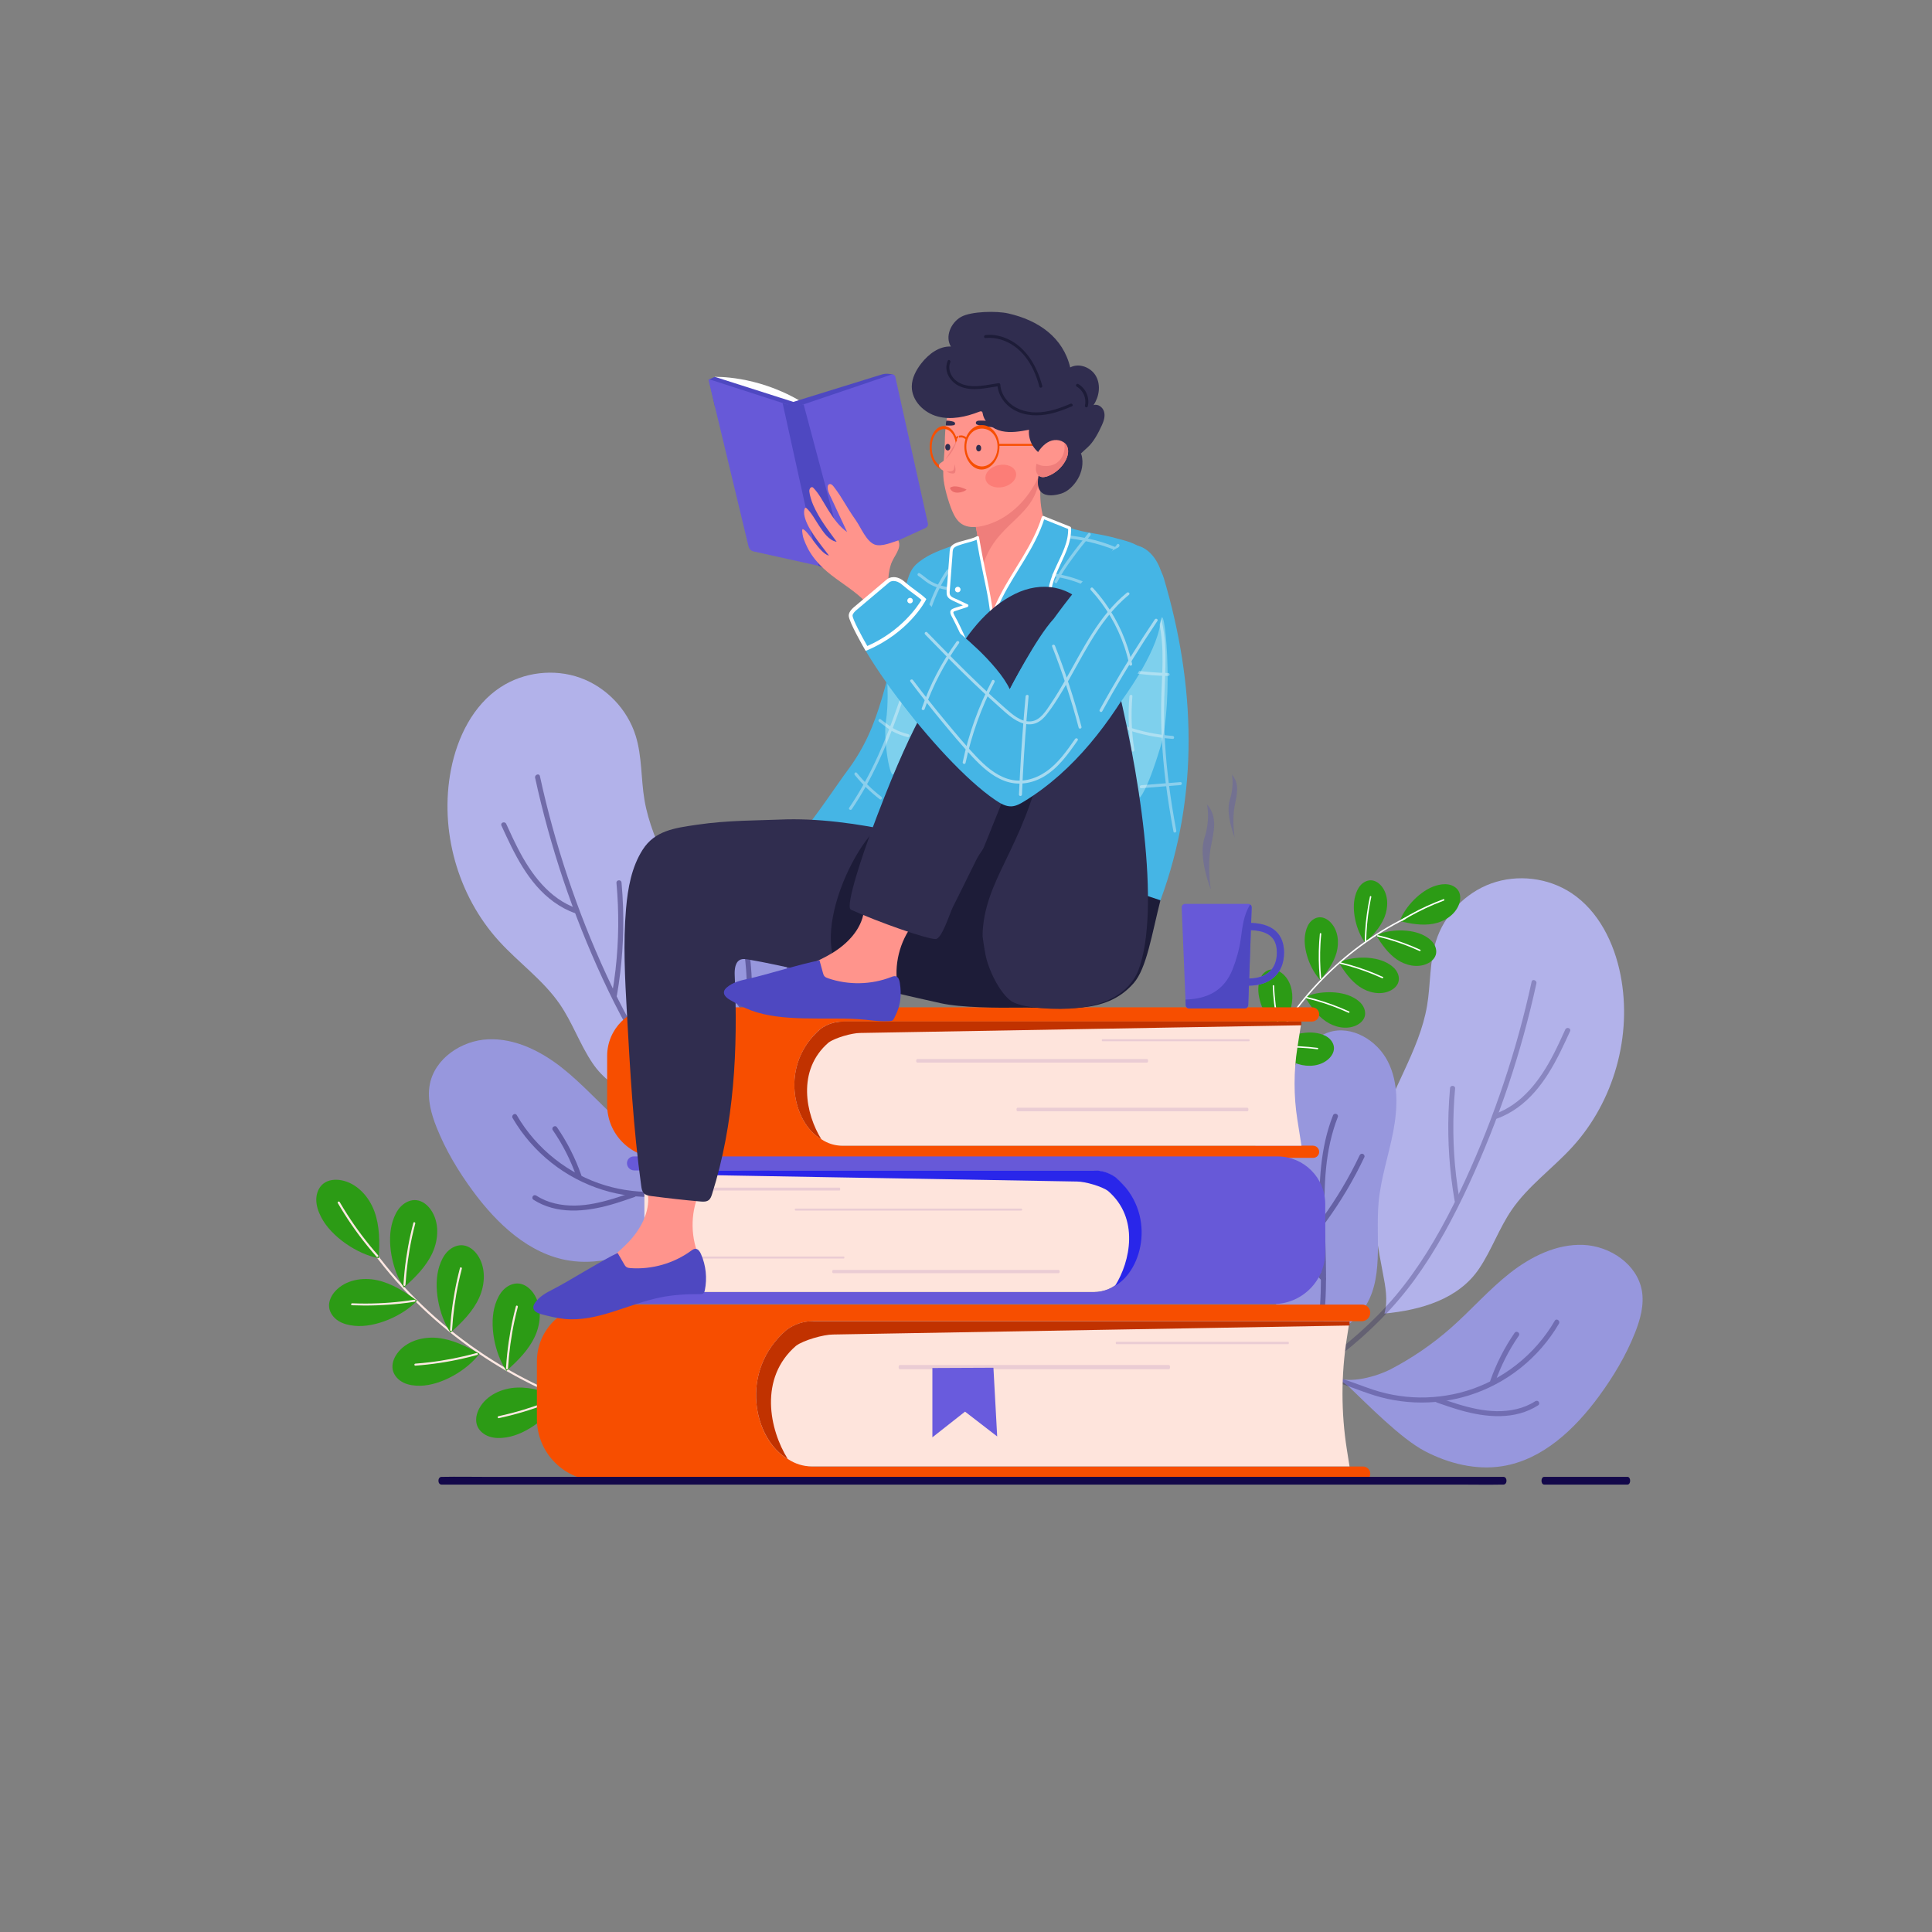 <?xml version="1.0" encoding="UTF-8"?>
<svg id="Layer_1" data-name="Layer 1" xmlns="http://www.w3.org/2000/svg" viewBox="0 0 500 500">
  <rect x="0" y="0" width="500" height="500" fill="#808080" stroke="none"/>
  <defs>
    <style>
      .cls-1 {
        fill: #fff;
      }

      .cls-2 {
        fill: #302d4f;
      }

      .cls-3 {
        fill: #ff3f00;
      }

      .cls-4 {
        opacity: .52;
      }

      .cls-5 {
        fill: #6759d8;
      }

      .cls-6 {
        fill: #ff948c;
      }

      .cls-7 {
        fill: #f96662;
        opacity: .51;
      }

      .cls-8 {
        opacity: .29;
      }

      .cls-9 {
        fill: #b2b2ea;
      }

      .cls-10 {
        fill: #7ed0ed;
      }

      .cls-11 {
        fill: #ea6c6a;
      }

      .cls-12 {
        fill: #fa9300;
      }

      .cls-13 {
        fill: #695bdd;
      }

      .cls-14, .cls-15 {
        fill: #4e48c1;
      }

      .cls-16 {
        fill: #9797dd;
      }

      .cls-17 {
        fill: #45b5e5;
      }

      .cls-18 {
        opacity: .38;
      }

      .cls-19 {
        fill: #ef7e7b;
      }

      .cls-20 {
        fill: #c13200;
      }

      .cls-21, .cls-15 {
        opacity: .26;
      }

      .cls-22 {
        fill: #f74e00;
      }

      .cls-23 {
        opacity: .41;
      }

      .cls-24 {
        fill: #1d1c38;
      }

      .cls-25 {
        opacity: .36;
      }

      .cls-26 {
        fill: #fee4dc;
      }

      .cls-27 {
        fill: #ffe9e3;
      }

      .cls-28 {
        fill: #eaccd4;
      }

      .cls-29 {
        fill: #2926ea;
      }

      .cls-30 {
        fill: #2c9b15;
      }

      .cls-31 {
        fill: #fffcfa;
      }

      .cls-32 {
        fill: #13084a;
      }

      .cls-33 {
        opacity: .37;
      }

      .cls-34 {
        fill: #fefefe;
      }
    </style>
  </defs>
  <path class="cls-9" d="M177.83,286.74c-9.49-.91-19.17-3.72-24.5-11.62-3.25-4.82-5.16-10.44-8.45-15.23-4.28-6.23-10.62-10.71-15.71-16.3-10.75-11.79-15.51-28.78-12.45-44.44,1.63-8.33,5.68-16.6,12.77-21.27,6-3.95,13.89-4.89,20.65-2.47,6.77,2.43,12.25,8.16,14.38,15.03,1.66,5.34,1.34,11.08,2.27,16.6,2,11.83,9.62,22,12.59,33.63,2.96,11.59,1.12,23.82-1.14,35.57-.67,3.47-1.37,7.09-.41,10.49"/>
  <path class="cls-16" d="M190.3,303.22c-3.58,1.77-10.57-.24-14.11-2.08-5.6-2.92-10.85-6.52-15.59-10.7-5.2-4.59-9.78-9.87-15.23-14.16-5.45-4.28-12.08-7.59-19.01-7.31-6.93,.28-13.96,5.01-15.16,11.84-.65,3.7,.41,7.49,1.8,10.98,2.33,5.85,5.59,11.29,9.32,16.37,6.25,8.51,14.58,16.43,25.01,18.08,6.84,1.08,13.91-.69,20.04-3.9,6.14-3.2,14.77-12.03,19.79-16.8"/>
  <path class="cls-16" d="M195.9,294.58c-4.66-2.22-9.5-4.63-12.53-8.8-5.59-7.7-3.18-18.3-4.03-27.77-.55-6.18-2.58-12.12-3.76-18.21s-1.46-12.68,1.33-18.22,9.38-9.53,15.29-7.64c3.64,1.17,6.37,4.27,8.2,7.62,1.83,3.36,2.95,7.05,4.54,10.53,3.31,7.22,8.71,13.52,10.68,21.21,1.76,6.84,.58,14.22-2.37,20.64-2.96,6.41-12.15,15.86-17.34,20.65"/>
  <g class="cls-23">
    <path class="cls-32" d="M159.67,257.53c1.3-7.49,1.83-15.12,1.58-22.72-.07-2.14-.21-4.28-.4-6.41-.08-.84-1.39-.74-1.31,.11,.68,7.46,.61,14.99-.24,22.44-.24,2.13-.55,4.25-.92,6.36-.14,.83,1.15,1.06,1.29,.23h0Z"/>
    <path class="cls-32" d="M149.36,235.12c-7.22-2.5-11.94-8.96-15.3-15.49-1.08-2.1-2.07-4.26-3.05-6.41-.35-.76-1.59-.33-1.24,.44,3.32,7.27,6.89,14.92,13.54,19.75,1.69,1.22,3.53,2.23,5.5,2.91,.33,.12,.71,.02,.87-.32,.14-.3,.02-.75-.32-.87h0Z"/>
    <path class="cls-32" d="M214.4,312.28c-7.71-4.39-15.32-8.99-22.42-14.31-7.13-5.34-13.7-11.42-19.17-18.47-5.75-7.41-10.36-15.63-14.4-24.08-3.93-8.2-7.39-16.63-10.39-25.22-2.98-8.52-5.5-17.2-7.54-25.99-.26-1.11-.51-2.23-.75-3.35-.18-.82-1.42-.38-1.24,.44,1.95,8.94,4.39,17.78,7.3,26.46,2.92,8.68,6.31,17.19,10.16,25.5,3.97,8.56,8.42,16.94,13.98,24.58,5.31,7.3,11.68,13.69,18.77,19.26,7,5.51,14.57,10.25,22.26,14.71,.96,.56,1.93,1.11,2.9,1.67,.73,.42,1.28-.78,.55-1.19h0Z"/>
  </g>
  <g class="cls-23">
    <path class="cls-32" d="M194.11,278.15c5.82-5.79,9.58-13.6,10.59-21.73,.28-2.29,.35-4.61,.2-6.91-.06-.85-1.37-.74-1.31,.11,.53,7.91-1.71,15.97-6.17,22.51-1.27,1.86-2.71,3.6-4.31,5.19-.25,.25-.17,.71,.09,.92,.29,.24,.67,.16,.92-.09h0Z"/>
    <path class="cls-32" d="M194.1,262.33c-3.78-5.18-7.09-10.71-9.84-16.51-.15-.32-.48-.53-.84-.4-.31,.11-.55,.52-.4,.84,2.8,5.91,6.14,11.54,10,16.82,.5,.68,1.58-.07,1.08-.75h0Z"/>
    <path class="cls-32" d="M202.53,305.26c-3.96-3.37-6.01-8.37-7.06-13.35-.97-4.64-1.2-9.43-1.22-14.16-.03-4.61,.18-9.21,.31-13.82,.12-4.55,.17-9.12-.2-13.66-.37-4.48-1.15-8.96-2.63-13.21-.19-.54-.39-1.08-.6-1.61-.31-.79-1.55-.35-1.24,.44,1.65,4.22,2.58,8.67,3.03,13.17,.46,4.57,.46,9.17,.35,13.75-.11,4.65-.33,9.29-.34,13.94,0,4.68,.17,9.41,.99,14.03,.92,5.14,2.71,10.29,6.35,14.15,.44,.47,.92,.91,1.41,1.33,.64,.55,1.48-.46,.84-1.01h0Z"/>
  </g>
  <g class="cls-23">
    <path class="cls-32" d="M163.79,308.54c-6.44,2.22-13.33,4.56-20.19,2.91-1.68-.4-3.31-1.06-4.76-2-.3-.19-.68-.21-.92,.09-.21,.25-.21,.73,.09,.92,6.02,3.89,13.47,3.2,20.05,1.33,2.08-.59,4.13-1.3,6.18-2.01,.8-.28,.36-1.51-.44-1.24h0Z"/>
    <path class="cls-32" d="M150.42,304.07c-1.54-4.37-3.65-8.53-6.28-12.34-.48-.7-1.56,.05-1.08,.75,2.57,3.72,4.62,7.76,6.12,12.03,.28,.8,1.52,.36,1.24-.44h0Z"/>
    <path class="cls-32" d="M198.79,302.67c-4.55-.84-9.04,.56-13.28,2.09-2.15,.77-4.28,1.6-6.48,2.22-2.23,.63-4.52,1.06-6.83,1.29-4.62,.46-9.29,.11-13.79-1.01-4.76-1.19-9.29-3.3-13.28-6.16-4.11-2.94-7.65-6.63-10.4-10.88-.34-.53-.68-1.08-.99-1.62-.42-.73-1.5,.02-1.08,.75,2.58,4.44,6.02,8.38,10.05,11.57,3.97,3.15,8.5,5.54,13.34,7.04,4.49,1.39,9.23,1.98,13.92,1.78,2.37-.1,4.72-.41,7.04-.91,2.29-.49,4.5-1.22,6.7-2.02,4.2-1.52,8.62-3.39,13.18-3.07,.56,.04,1.12,.11,1.67,.22,.83,.15,1.06-1.14,.23-1.29h0Z"/>
  </g>
  <path class="cls-27" d="M177.85,369.15c-6.22-.55-12.38-1.63-18.41-3.22-5.97-1.58-11.81-3.65-17.45-6.16-5.7-2.55-11.19-5.56-16.41-8.99-5.18-3.41-10.08-7.22-14.64-11.42-4.56-4.2-8.77-8.77-12.56-13.68-.47-.61-.94-1.23-1.4-1.85-.21-.28-.61,.08-.41,.36,3.73,5.04,7.89,9.74,12.41,14.07,4.49,4.3,9.34,8.23,14.47,11.75,5.13,3.52,10.55,6.62,16.18,9.27,5.67,2.67,11.55,4.89,17.57,6.6,5.98,1.7,12.11,2.91,18.29,3.58,.77,.08,1.54,.16,2.31,.23,.35,.03,.38-.51,.03-.54h0Z"/>
  <path class="cls-30" d="M98.01,325.63c-5.58-1.05-12.35-5.61-14.92-10.68-.71-1.39-1.24-2.91-1.24-4.48,0-1.56,.6-3.18,1.83-4.14,1.27-1,3.03-1.18,4.61-.89,4.03,.73,7.17,4.18,8.59,8.03,1.42,3.85,1.39,8.06,1.13,12.16"/>
  <path class="cls-27" d="M97.84,324.86c-2.92-3.32-5.6-6.86-7.98-10.58-.67-1.05-1.32-2.11-1.95-3.19-.18-.3-.66-.06-.49,.25,2.24,3.84,4.76,7.52,7.56,10.98,.8,.99,1.61,1.95,2.45,2.91,.23,.26,.64-.1,.41-.36h0Z"/>
  <path class="cls-30" d="M104.53,333.19c-3.05-4.45-4.56-12.05-2.89-17.18,.46-1.41,1.11-2.79,2.16-3.84,1.05-1.05,2.53-1.74,4.01-1.56,1.52,.18,2.82,1.23,3.7,2.49,2.22,3.19,2.03,7.61,.4,11.15-1.62,3.54-4.47,6.36-7.38,8.94"/>
  <path class="cls-27" d="M104.93,332.56c.26-4.19,.82-8.36,1.71-12.47,.25-1.16,.53-2.31,.83-3.45,.08-.32-.41-.48-.49-.16-1.07,4.09-1.83,8.25-2.27,12.45-.12,1.2-.22,2.4-.3,3.6-.02,.33,.5,.36,.52,.03h0Z"/>
  <path class="cls-30" d="M116.59,344.87c-3.05-4.45-4.56-12.05-2.89-17.18,.46-1.41,1.11-2.79,2.16-3.84s2.53-1.74,4.01-1.56c1.52,.18,2.82,1.23,3.7,2.49,2.22,3.19,2.03,7.61,.4,11.15-1.62,3.54-4.47,6.36-7.38,8.94"/>
  <path class="cls-27" d="M116.99,344.24c.26-4.19,.82-8.36,1.71-12.47,.25-1.16,.53-2.31,.83-3.45,.08-.32-.41-.48-.49-.16-1.07,4.09-1.83,8.25-2.27,12.45-.12,1.2-.22,2.4-.3,3.6-.02,.33,.5,.36,.52,.03h0Z"/>
  <path class="cls-30" d="M131.07,354.77c-3.05-4.45-4.56-12.05-2.89-17.18,.46-1.41,1.11-2.79,2.16-3.84,1.05-1.05,2.53-1.74,4.01-1.56,1.52,.18,2.82,1.23,3.7,2.49,2.22,3.19,2.03,7.61,.4,11.15-1.62,3.54-4.47,6.36-7.38,8.94"/>
  <path class="cls-27" d="M131.47,354.14c.26-4.19,.82-8.36,1.71-12.47,.25-1.16,.53-2.31,.83-3.45,.08-.32-.41-.48-.49-.16-1.07,4.09-1.83,8.25-2.27,12.45-.12,1.2-.22,2.4-.3,3.6-.02,.33,.5,.36,.52,.03h0Z"/>
  <g>
    <path class="cls-12" d="M151.12,363.75c-4.23-3.34-7.93-10.15-7.86-15.54,.02-1.48,.24-3,.92-4.31,.69-1.31,1.9-2.41,3.36-2.68,1.51-.28,3.06,.34,4.27,1.28,3.07,2.39,4.2,6.67,3.7,10.53-.5,3.86-2.38,7.4-4.39,10.73"/>
    <path class="cls-3" d="M151.31,363.03c-1-4.08-1.7-8.23-2.06-12.41-.1-1.18-.18-2.36-.24-3.54-.02-.33-.53-.34-.52,0,.19,4.22,.7,8.42,1.53,12.56,.24,1.18,.5,2.35,.79,3.52,.08,.32,.58,.2,.5-.13h0Z"/>
  </g>
  <path class="cls-30" d="M107.93,336.63c-3.69,3.93-10.8,7.02-16.16,6.49-1.48-.15-2.97-.49-4.22-1.29s-2.24-2.1-2.38-3.58c-.15-1.53,.6-3.02,1.64-4.15,2.65-2.86,7-3.61,10.81-2.78,3.8,.83,7.16,3,10.31,5.3"/>
  <path class="cls-27" d="M107.23,336.37c-4.15,.65-8.35,.98-12.54,.99-1.18,0-2.37-.02-3.55-.07-.33-.01-.38,.5-.05,.51,4.22,.17,8.45,.03,12.65-.44,1.2-.13,2.39-.29,3.58-.48,.33-.05,.25-.56-.08-.51h0Z"/>
  <path class="cls-30" d="M124.09,350.33c-3.22,4.33-9.92,8.21-15.32,8.3-1.48,.02-3-.15-4.34-.8-1.33-.65-2.46-1.83-2.78-3.28-.32-1.5,.25-3.07,1.16-4.31,2.3-3.14,6.55-4.38,10.42-3.99s7.46,2.17,10.85,4.09"/>
  <path class="cls-27" d="M123.37,350.15c-4.05,1.12-8.18,1.93-12.35,2.42-1.18,.14-2.35,.25-3.53,.34-.33,.02-.32,.54,0,.52,4.21-.31,8.4-.94,12.51-1.89,1.17-.27,2.34-.57,3.5-.88,.32-.09,.18-.59-.14-.5h0Z"/>
  <path class="cls-30" d="M145.1,361.66c-2.59,4.73-8.69,9.5-14.02,10.33-1.47,.23-2.99,.27-4.4-.19-1.41-.46-2.69-1.48-3.2-2.87-.53-1.44-.17-3.08,.55-4.43,1.85-3.43,5.88-5.25,9.77-5.39,3.89-.15,7.69,1.11,11.31,2.55"/>
  <path class="cls-27" d="M144.36,361.59c-3.86,1.66-7.83,3.04-11.9,4.1-1.15,.3-2.3,.57-3.45,.82-.32,.07-.25,.58,.08,.51,4.13-.89,8.19-2.09,12.13-3.6,1.12-.43,2.24-.88,3.34-1.36,.31-.13,.1-.61-.21-.47h0Z"/>
  <path class="cls-9" d="M358.29,339.95c9.49-.91,19.17-3.72,24.5-11.62,3.25-4.82,5.16-10.44,8.45-15.23,4.28-6.23,10.62-10.71,15.71-16.3,10.75-11.79,15.51-28.78,12.45-44.44-1.63-8.33-5.68-16.6-12.77-21.27-6-3.95-13.89-4.89-20.65-2.47-6.77,2.43-12.25,8.16-14.38,15.03-1.66,5.34-1.34,11.08-2.27,16.6-2,11.83-9.62,22-12.59,33.63-2.96,11.59-1.12,23.82,1.14,35.57,.67,3.47,1.37,7.09,.41,10.49"/>
  <path class="cls-16" d="M345.81,356.43c3.58,1.77,10.57-.24,14.11-2.08,5.6-2.92,10.85-6.52,15.59-10.7,5.2-4.59,9.78-9.87,15.23-14.16,5.45-4.28,12.08-7.59,19.01-7.31,6.93,.28,13.96,5.01,15.16,11.84,.65,3.7-.41,7.49-1.8,10.98-2.33,5.85-5.59,11.29-9.32,16.37-6.25,8.51-14.58,16.43-25.01,18.08-6.84,1.08-13.91-.69-20.04-3.9-6.14-3.2-14.77-12.03-19.79-16.8"/>
  <path class="cls-16" d="M340.22,347.78c4.66-2.22,9.5-4.63,12.53-8.8,5.59-7.7,3.18-18.3,4.03-27.77,.55-6.18,2.58-12.12,3.76-18.21,1.18-6.09,1.46-12.68-1.33-18.22-2.78-5.55-9.38-9.53-15.29-7.64-3.64,1.17-6.37,4.27-8.2,7.62s-2.95,7.05-4.54,10.53c-3.31,7.22-8.71,13.52-10.68,21.21-1.76,6.84-.58,14.22,2.37,20.64,2.96,6.41,12.15,15.86,17.34,20.65"/>
  <g class="cls-21">
    <path class="cls-32" d="M376.45,310.73c-1.3-7.49-1.83-15.12-1.58-22.72,.07-2.14,.21-4.28,.4-6.41,.08-.84,1.39-.74,1.31,.11-.68,7.46-.61,14.99,.24,22.44,.24,2.13,.55,4.25,.92,6.36,.14,.83-1.15,1.06-1.29,.23h0Z"/>
    <path class="cls-32" d="M386.75,288.33c7.22-2.5,11.94-8.96,15.3-15.49,1.08-2.1,2.07-4.26,3.05-6.41,.35-.76,1.59-.33,1.24,.44-3.32,7.27-6.89,14.92-13.54,19.75-1.69,1.22-3.53,2.23-5.5,2.91-.33,.12-.71,.02-.87-.32-.14-.3-.02-.75,.32-.87h0Z"/>
    <path class="cls-32" d="M321.71,365.49c7.71-4.39,15.32-8.99,22.42-14.31,7.13-5.34,13.7-11.42,19.17-18.47,5.75-7.41,10.36-15.63,14.4-24.08,3.93-8.2,7.39-16.63,10.39-25.22,2.98-8.52,5.5-17.2,7.54-25.99,.26-1.11,.51-2.23,.75-3.35,.18-.82,1.42-.38,1.24,.44-1.95,8.94-4.39,17.78-7.3,26.46-2.92,8.68-6.31,17.19-10.16,25.5-3.97,8.56-8.42,16.94-13.98,24.58-5.31,7.3-11.68,13.69-18.77,19.26-7,5.51-14.57,10.25-22.26,14.71-.96,.56-1.93,1.11-2.9,1.67-.73,.42-1.28-.78-.55-1.19h0Z"/>
  </g>
  <g class="cls-18">
    <path class="cls-32" d="M342.01,331.36c-5.82-5.79-9.58-13.6-10.59-21.73-.28-2.29-.35-4.61-.2-6.91,.06-.85,1.37-.74,1.31,.11-.53,7.91,1.71,15.97,6.17,22.51,1.27,1.86,2.71,3.6,4.31,5.19,.25,.25,.17,.71-.09,.92-.29,.24-.67,.16-.92-.09h0Z"/>
    <path class="cls-32" d="M342.02,315.53c3.78-5.18,7.09-10.71,9.84-16.51,.15-.32,.48-.53,.84-.4,.31,.11,.55,.52,.4,.84-2.8,5.91-6.14,11.54-10,16.82-.5,.68-1.58-.07-1.08-.75h0Z"/>
    <path class="cls-32" d="M333.58,358.47c3.96-3.37,6.01-8.37,7.06-13.35,.97-4.64,1.2-9.43,1.22-14.16,.03-4.61-.18-9.21-.31-13.82-.12-4.55-.17-9.12,.2-13.66,.37-4.48,1.15-8.96,2.63-13.21,.19-.54,.39-1.08,.6-1.61,.31-.79,1.55-.35,1.24,.44-1.65,4.22-2.58,8.67-3.03,13.17-.46,4.57-.46,9.17-.35,13.75,.11,4.65,.33,9.29,.34,13.94,0,4.68-.17,9.41-.99,14.03-.92,5.14-2.71,10.29-6.35,14.15-.44,.47-.92,.91-1.41,1.33-.64,.55-1.48-.46-.84-1.01h0Z"/>
  </g>
  <g class="cls-8">
    <path class="cls-32" d="M372.33,361.75c6.44,2.22,13.33,4.56,20.19,2.91,1.68-.4,3.31-1.06,4.76-2,.3-.19,.68-.21,.92,.09,.21,.25,.21,.73-.09,.92-6.02,3.89-13.47,3.2-20.05,1.33-2.08-.59-4.13-1.3-6.18-2.01-.8-.28-.36-1.51,.44-1.24h0Z"/>
    <path class="cls-32" d="M385.7,357.28c1.54-4.37,3.65-8.53,6.28-12.34,.48-.7,1.56,.05,1.08,.75-2.57,3.72-4.62,7.76-6.12,12.03-.28,.8-1.52,.36-1.24-.44h0Z"/>
    <path class="cls-32" d="M337.33,355.87c4.55-.84,9.04,.56,13.28,2.09,2.15,.77,4.28,1.6,6.48,2.22,2.23,.63,4.52,1.06,6.83,1.29,4.62,.46,9.29,.11,13.79-1.01,4.76-1.19,9.29-3.3,13.28-6.16,4.11-2.94,7.65-6.63,10.4-10.88,.34-.53,.68-1.08,.99-1.62,.42-.73,1.5,.02,1.08,.75-2.58,4.44-6.02,8.38-10.05,11.57-3.97,3.15-8.5,5.54-13.34,7.04-4.49,1.39-9.23,1.98-13.92,1.78-2.37-.1-4.72-.41-7.04-.91-2.29-.49-4.5-1.22-6.7-2.02-4.2-1.52-8.62-3.39-13.18-3.07-.56,.04-1.12,.11-1.67,.22-.83,.15-1.06-1.14-.23-1.29h0Z"/>
  </g>
  <path class="cls-30" d="M362.24,238.38c1.42-3.79,5.45-7.98,9.32-9.16,1.06-.32,2.2-.51,3.29-.32,1.1,.19,2.16,.81,2.68,1.79,.54,1.01,.45,2.27,.06,3.35-1.01,2.74-3.81,4.52-6.69,5.04-2.87,.52-5.83-.01-8.67-.7"/>
  <path class="cls-30" d="M356.13,242.03c3.5-1.6,9.01-1.72,12.41,.08,.93,.49,1.82,1.12,2.43,1.99,.61,.86,.91,1.99,.61,3-.31,1.05-1.21,1.83-2.2,2.29-2.51,1.17-5.59,.49-7.88-1.08-2.28-1.57-3.92-3.91-5.37-6.28"/>
  <path class="cls-30" d="M346.46,249.07c3.5-1.6,9.01-1.72,12.41,.08,.93,.49,1.82,1.12,2.43,1.99s.91,1.99,.61,3c-.31,1.05-1.21,1.83-2.2,2.29-2.51,1.17-5.59,.49-7.88-1.08-2.28-1.57-3.92-3.91-5.37-6.28"/>
  <path class="cls-30" d="M337.73,258.02c3.5-1.6,9.01-1.72,12.41,.08,.93,.49,1.82,1.12,2.43,1.99s.91,1.99,.61,3c-.31,1.05-1.21,1.83-2.2,2.29-2.51,1.17-5.59,.49-7.88-1.08s-3.92-3.91-5.37-6.28"/>
  <path class="cls-30" d="M328.98,270.98c2.86-2.56,8.1-4.32,11.87-3.61,1.04,.19,2.07,.53,2.91,1.18,.84,.64,1.46,1.63,1.47,2.69,.01,1.09-.61,2.11-1.42,2.84-2.05,1.86-5.19,2.13-7.84,1.3-2.65-.82-4.9-2.57-6.99-4.4"/>
  <path class="cls-30" d="M353.31,244c-2.31-3.07-3.61-8.44-2.58-12.14,.28-1.02,.71-2.02,1.42-2.8,.71-.78,1.75-1.31,2.8-1.23,1.09,.08,2.05,.79,2.71,1.66,1.68,2.21,1.67,5.36,.62,7.93-1.05,2.57-2.99,4.66-4.98,6.59"/>
  <path class="cls-30" d="M341.71,253.66c-2.64-2.79-4.55-7.97-3.95-11.77,.17-1.04,.47-2.09,1.09-2.95,.62-.86,1.59-1.5,2.64-1.55,1.09-.04,2.12,.55,2.88,1.34,1.92,2,2.27,5.13,1.53,7.8s-2.43,4.97-4.2,7.11"/>
  <path class="cls-30" d="M331.18,267.02c-3-2.4-5.61-7.27-5.53-11.11,.02-1.06,.18-2.13,.68-3.07,.5-.93,1.37-1.71,2.41-1.9,1.07-.19,2.18,.26,3.04,.93,2.18,1.72,2.96,4.77,2.59,7.52-.37,2.75-1.72,5.26-3.18,7.62"/>
  <g>
    <path class="cls-1" d="M321.91,289.09c1.15-4.3,2.66-8.49,4.52-12.53,1.84-4,4.01-7.84,6.46-11.49,2.49-3.69,5.27-7.17,8.32-10.41,3.02-3.22,6.31-6.19,9.81-8.87,3.51-2.68,7.23-5.08,11.14-7.14,.49-.26,.98-.51,1.47-.75,.22-.11,.02-.44-.2-.33-3.99,2-7.81,4.34-11.4,6.99-3.57,2.63-6.92,5.55-10.02,8.72-3.1,3.17-5.94,6.59-8.49,10.22-2.57,3.65-4.84,7.51-6.78,11.52-1.93,3.99-3.53,8.14-4.76,12.4-.15,.53-.3,1.06-.44,1.59-.06,.24,.31,.33,.38,.09h0Z"/>
    <path class="cls-1" d="M362.8,238.36c2.69-1.64,5.5-3.09,8.4-4.31,.82-.34,1.65-.67,2.48-.98,.23-.09,.12-.46-.11-.37-2.97,1.1-5.86,2.42-8.63,3.96-.79,.44-1.57,.89-2.34,1.36-.21,.13,0,.46,.2,.33h0Z"/>
    <path class="cls-1" d="M356.53,242.39c2.91,.69,5.77,1.6,8.54,2.73,.78,.32,1.55,.65,2.32,1,.21,.1,.39-.23,.17-.33-2.74-1.25-5.57-2.3-8.46-3.12-.82-.23-1.65-.45-2.49-.65-.23-.05-.31,.3-.08,.36h0Z"/>
    <path class="cls-1" d="M346.85,249.43c2.91,.69,5.77,1.6,8.54,2.73,.78,.32,1.55,.65,2.32,1,.21,.1,.39-.23,.17-.33-2.74-1.25-5.57-2.3-8.46-3.12-.82-.23-1.65-.45-2.49-.65-.23-.06-.31,.3-.08,.36h0Z"/>
    <path class="cls-1" d="M338.13,258.37c2.91,.69,5.77,1.6,8.54,2.73,.78,.32,1.55,.65,2.32,1,.21,.1,.39-.23,.17-.33-2.74-1.25-5.57-2.3-8.46-3.12-.82-.23-1.65-.45-2.49-.65-.23-.06-.31,.3-.08,.36h0Z"/>
    <path class="cls-1" d="M329.46,271.21c2.98-.2,5.98-.18,8.97,.07,.84,.07,1.68,.16,2.51,.27,.23,.03,.3-.33,.07-.36-2.98-.38-6-.54-9.01-.47-.86,.02-1.71,.06-2.57,.12-.24,.02-.21,.38,.03,.37h0Z"/>
    <path class="cls-1" d="M353.57,243.54c.06-2.99,.33-5.98,.84-8.93,.14-.83,.31-1.66,.48-2.48,.05-.23-.3-.33-.35-.1-.64,2.94-1.05,5.93-1.24,8.93-.05,.86-.09,1.71-.1,2.57,0,.24,.36,.24,.37,0h0Z"/>
    <path class="cls-1" d="M341.92,253.17c-.29-2.98-.35-5.98-.18-8.96,.05-.84,.11-1.68,.2-2.52,.02-.23-.34-.29-.36-.06-.3,2.99-.37,6.01-.21,9.01,.05,.86,.11,1.71,.19,2.56,.02,.24,.39,.2,.37-.04h0Z"/>
    <path class="cls-1" d="M331.32,266.51c-.7-2.91-1.17-5.87-1.42-8.85-.07-.84-.12-1.68-.15-2.52,0-.24-.38-.24-.37,0,.12,3.01,.46,6,1.04,8.96,.16,.84,.35,1.68,.54,2.51,.06,.23,.41,.14,.36-.09h0Z"/>
  </g>
  <g>
    <g>
      <path class="cls-22" d="M153.68,337.62c-8.13,0-14.73,6.59-14.73,14.73v14.84c0,8.86,7.18,16.04,16.04,16.04h197.81c1.01,0,1.83-.82,1.83-1.83h0c0-1.03-.84-1.87-1.87-1.87H210.57c-6.59,0-11.94-5.35-11.94-11.94v-13.53c0-6.7,5.43-12.12,12.12-12.12h141.64c1.23,0,2.23-1,2.23-2.23h0c0-1.15-.93-2.09-2.09-2.09H153.68Z"/>
      <path class="cls-26" d="M210.34,341.93c-2.51,0-4.82,.82-6.73,2.21-12.64,10.85-8.41,28.55,.3,33.46,1.8,1.21,3.94,1.91,6.25,1.91h139.1l-.69-4.35c-1.51-9.57-1.51-19.32,0-28.9l.69-4.35H210.34Z"/>
      <path class="cls-20" d="M206.07,348.25c1.9-1.39,7.02-2.88,9.53-2.88l133.67-2.33v-1.12H210.34c-2.51,0-4.82,.82-6.73,2.21-12.61,10.82-8.43,28.47,.25,33.43-4.7-7.5-7.58-20.92,2.21-29.32Z"/>
      <g>
        <path class="cls-28" d="M302.51,354.35h-69.64c-.17,0-.31-.24-.31-.54h0c0-.3,.14-.54,.31-.54h69.64c.17,0,.31,.24,.31,.54h0c0,.3-.14,.54-.31,.54Z"/>
        <path class="cls-28" d="M333.36,347.87h-44.4c-.11,0-.2-.14-.2-.31h0c0-.17,.09-.31,.2-.31h44.4c.11,0,.2,.14,.2,.31h0c0,.17-.09,.31-.2,.31Z"/>
        <polygon class="cls-13" points="241.3 354.04 241.3 371.98 249.75 365.33 258.07 371.75 257.1 353.97 241.3 354.04"/>
      </g>
    </g>
    <g>
      <path class="cls-22" d="M169.71,260.7c-6.95,0-12.58,5.63-12.58,12.58v12.68c0,7.57,6.13,13.7,13.7,13.7h169.01c.86,0,1.56-.7,1.56-1.56h0c0-.88-.72-1.6-1.6-1.6h-121.48c-5.63,0-10.2-4.57-10.2-10.2v-11.56c0-5.72,4.64-10.36,10.36-10.36h121.02c1.05,0,1.9-.85,1.9-1.9h0c0-.98-.8-1.78-1.78-1.78H169.71Z"/>
      <path class="cls-26" d="M218.12,264.39c-2.14,0-4.12,.7-5.75,1.89-10.8,9.27-7.19,24.4,.26,28.59,1.54,1.03,3.37,1.64,5.34,1.64h118.85l-1.06-6.72c-.97-6.19-.97-12.49,0-18.67l1.06-6.72h-118.7Z"/>
      <path class="cls-20" d="M214.47,269.79c1.63-1.19,6-2.46,8.14-2.46l114.2-1.99v-.95h-118.7c-2.14,0-4.12,.7-5.75,1.89-10.77,9.25-7.2,24.33,.21,28.56-4.02-6.4-6.48-17.87,1.89-25.05Z"/>
      <g>
        <path class="cls-28" d="M296.87,275h-59.5c-.15,0-.26-.21-.26-.46h0c0-.25,.12-.46,.26-.46h59.5c.15,0,.26,.21,.26,.46h0c0,.25-.12,.46-.26,.46Z"/>
        <path class="cls-28" d="M322.83,287.6h-59.5c-.15,0-.26-.2-.26-.46h0c0-.25,.12-.46,.26-.46h59.5c.15,0,.26,.21,.26,.46h0c0,.25-.12,.46-.26,.46Z"/>
        <path class="cls-28" d="M323.23,269.47h-37.93c-.09,0-.17-.12-.17-.26h0c0-.15,.08-.26,.17-.26h37.93c.09,0,.17,.12,.17,.26h0c0,.15-.08,.26-.17,.26Z"/>
      </g>
    </g>
    <g>
      <path class="cls-26" d="M283.16,302.89c2.1,0,4.04,.69,5.64,1.85,10.59,9.09,7.05,23.92-.26,28.03-1.51,1.01-3.3,1.6-5.23,1.6h-116.54v-31.49h116.4Z"/>
      <g>
        <path class="cls-5" d="M330.63,299.28c6.81,0,12.34,5.52,12.34,12.34v12.43c0,7.42-6.02,13.44-13.44,13.44H163.8c-.84,0-1.53-.68-1.53-1.53h0c0-.87,.7-1.57,1.57-1.57h119.12c5.52,0,10-4.48,10-10v-11.33c0-5.61-4.55-10.16-10.16-10.16h-118.67c-1.03,0-1.87-.83-1.87-1.87h0c0-.97,.78-1.75,1.75-1.75h166.61Z"/>
        <path class="cls-29" d="M286.73,308.19c-1.6-1.16-5.88-2.41-7.98-2.41l-111.99-1.95v-.93h116.4c2.1,0,4.04,.69,5.64,1.85,10.57,9.07,7.06,23.86-.21,28.01,3.94-6.28,6.35-17.52-1.86-24.57Z"/>
      </g>
      <g>
        <path class="cls-28" d="M205.94,313.3h58.34c.14,0,.26-.12,.26-.26h0c0-.14-.12-.26-.26-.26h-58.34c-.14,0-.26,.12-.26,.26h0c0,.14,.12,.26,.26,.26Z"/>
        <path class="cls-28" d="M215.64,329.5h58.34c.14,0,.26-.19,.26-.42h0c0-.23-.12-.42-.26-.42h-58.34c-.14,0-.26,.19-.26,.42h0c0,.23,.12,.42,.26,.42Z"/>
        <path class="cls-28" d="M180.09,308.1h37.2c.09,0,.16-.17,.16-.37h0c0-.21-.07-.37-.16-.37h-37.2c-.09,0-.16,.17-.16,.37h0c0,.21,.07,.37,.16,.37Z"/>
        <path class="cls-28" d="M181.17,325.71h37.2c.09,0,.16-.12,.16-.26h0c0-.14-.07-.26-.16-.26h-37.2c-.09,0-.16,.12-.16,.26h0c0,.14,.07,.26,.16,.26Z"/>
      </g>
    </g>
  </g>
  <g>
    <path class="cls-5" d="M332.31,246.56c0-3.42-1.51-7.47-8.52-7.7l.14-4.01c.02-.51-.39-.93-.9-.93h-16.31c-.51,0-.92,.43-.9,.94l1.04,25.27c.02,.48,.42,.86,.9,.86h14.38c.49,0,.88-.38,.9-.87l.18-5.03c5.61-.02,9.09-3.28,9.09-8.53Zm-9.02,6.67l.44-12.51c6,.19,6.72,3.4,6.72,5.84,0,4.21-2.61,6.63-7.16,6.67Z"/>
    <path class="cls-14" d="M323.79,238.86l.14-4.01c.01-.32-.15-.61-.4-.78-.01,.03-.02,.05-.04,.07-1.69,2.88-1.91,5.56-2.37,8.8-.39,2.74-1.14,5.43-2.16,8-2.17,5.43-6.5,7.6-12.16,7.74l.06,1.44c.02,.48,.42,.86,.9,.86h14.38c.49,0,.88-.38,.9-.87l.18-5.03c5.61-.02,9.09-3.28,9.09-8.53,0-3.42-1.51-7.47-8.52-7.7Zm-.5,14.37l.44-12.51c6,.19,6.72,3.4,6.72,5.84,0,4.21-2.61,6.63-7.16,6.67Z"/>
    <path class="cls-15" d="M312.36,208.18s.96,3.76-.67,8.78c-1.63,5.02,1.67,13.22,1.67,13.22,0,0-1-5.91,0-11,.78-3.97,1.84-7.82-1-11Z"/>
    <path class="cls-15" d="M318.79,200.45s.71,2.78-.5,6.5c-1.21,3.71,1.24,9.78,1.24,9.78,0,0-.74-4.37,0-8.14,.58-2.94,1.36-5.79-.74-8.14Z"/>
  </g>
  <g>
    <path class="cls-34" d="M185.01,97.54s10.51-.45,21.76,6.05l.27,2.94-21.38-5.22"/>
    <path class="cls-14" d="M183.47,98.22l1.28-.58c.16-.07,.35-.08,.51-.03l20.05,6.4,22.85-7.08c.67-.21,1.38-.26,2.08-.15l.85,.13,.17,6-24.89,10.99-21.33-8.62-1.58-7.07Z"/>
    <path class="cls-5" d="M183.65,98.19l22.19,7.18,24.85-8.42c.44-.15,.91,.12,1.01,.57l8.44,37.93c.11,.48-.14,.96-.58,1.17l-23.5,10.75-21.03-4.66c-.65-.14-1.15-.64-1.31-1.29l-10.33-43c-.04-.15,.1-.28,.25-.23Z"/>
    <path class="cls-14" d="M202.52,104.3s3.05,1.17,5.46,.35l11.03,41.37s-2.51,2.77-7.18,.4l-9.3-42.13Z"/>
  </g>
  <path class="cls-6" d="M270.48,120.19c-1.74,5.07-1.67,10.74,.17,15.78,.13,.37,.28,.74,.26,1.13-.03,.69-.54,1.25-1,1.76-5.09,5.68-7.08,13.44-10.97,20-1.03,1.73-2.27,3.45-4.06,4.37-.11-8.7-.8-21.62-3.07-30.01"/>
  <path class="cls-19" d="M269.12,122.45c.04-.8,.49-1.42,.89-1.93l-18.2,12.7c1.09,4.01,1.81,9.05,2.28,14.17,3.2-12.72,14.48-12.99,15.03-24.94Z"/>
  <path class="cls-6" d="M249.47,98.95c-1.4,1.83-2.83,3.71-3.54,5.9-1.06,3.3-1.37,6.08-1.41,9.55-.04,3.31-.5,5.54-.39,8.84,.08,2.46,1.34,6.74,2.3,9.01,.56,1.32,1.3,2.63,2.51,3.39,1.45,.92,3.32,.88,5,.55,4.87-.97,9.12-4.14,12.07-8.13,2.95-3.99,4.69-8.76,5.79-13.6"/>
  <g>
    <path class="cls-11" d="M245.84,126.26c1.19-.91,3.42,.02,4.31,.45-.75,.74-3.7,1.5-4.31-.45"/>
    <ellipse class="cls-2" cx="253.28" cy="115.98" rx=".64" ry=".85"/>
    <ellipse class="cls-2" cx="245.28" cy="115.73" rx=".64" ry=".85"/>
    <path class="cls-7" d="M262.92,122.35c.34,1.56-1.13,3.21-3.3,3.68-2.16,.48-4.2-.4-4.54-1.96-.34-1.56,1.13-3.21,3.3-3.68,2.16-.48,4.2,.4,4.54,1.96Z"/>
  </g>
  <path class="cls-2" d="M253.27,108.87s4.25-.36,5.85,1.72c1.59,2.08-.33,.08-1.57,.01s-4.68-.39-4.93-.9c-.25-.52,.22-.81,.65-.83Z"/>
  <path class="cls-2" d="M246.71,109.12s-.76-.24-1.79-.26c-.13,.45-.16,.91-.13,1.25,1.03,.06,2.13,.05,2.29-.2,.26-.4-.05-.71-.37-.79Z"/>
  <g>
    <g>
      <path class="cls-22" d="M254.02,121.51c-2.5,0-4.44-2.81-4.44-5.9s2.04-5.6,4.54-5.6,4.54,2.51,4.54,5.6-2.13,5.9-4.63,5.9Zm.1-10.59c-2.23,0-4.04,1.88-4.04,4.69s1.81,5.1,4.04,5.1,4.04-2.29,4.04-5.1-1.81-4.69-4.04-4.69Z"/>
      <rect class="cls-22" x="258.28" y="114.88" width="10.62" height=".5"/>
      <path class="cls-22" d="M249.96,113.75c-1.17-1.11-2.28-.22-2.33-.19l-.32-.39s1.5-1.21,2.99,.21l-.34,.36Z"/>
    </g>
    <path class="cls-22" d="M244.26,121.51c-2.01,0-3.65-2.75-3.65-5.77s1.64-5.48,3.65-5.48,3.65,2.46,3.65,5.48-1.64,5.77-3.65,5.77Zm.08-10.48c-1.73,0-3.22,1.97-3.22,4.71s1.41,4.98,3.15,4.98,3.15-2.23,3.15-4.98-1.34-4.71-3.07-4.71Z"/>
    <g>
      <path class="cls-19" d="M247.66,114.01s-2.76,4.65-2.92,4.79,3.3-.35,3.25-2.04"/>
      <path class="cls-6" d="M246.23,122.72c-1.22-.4-1.61-.47-2.6-1.24-.37-.29-.75-.7-.62-1.13,.07-.22,.23-.42,.43-.54,2.85-1.86,3.75-4.27,4.68-7.17,0,0,.6,3,.48,5.51"/>
      <path class="cls-19" d="M245.03,122.01s1.52,.09,1.74-.38c.22-.47,.27-1.5,.27-1.5,0,0,.69,2.3-.26,2.4-.95,.1-1.75-.51-1.75-.51Z"/>
    </g>
  </g>
  <path class="cls-2" d="M270.01,119.23c-4.5,10.96,3.06,9,4.62,8.51,1.56-.49,2.82-1.66,3.78-2.98,1.3-1.79,1.97-4.03,1.65-6.22-.23-1.58-.52-.98-.2-1.28,.54-.5,.9-.86,1.55-1.43,1.63-1.44,2.88-3.85,3.78-5.84,.5-1.09,.87-2.33,.53-3.48-.33-1.15-1.62-2.08-2.73-1.65,1.48-2.17,1.93-5.15,.68-7.46-1.25-2.31-4.39-3.56-6.7-2.31-1.85-7.74-8.14-12.19-16.06-13.98-2.95-.67-9.55-.57-12.18,.9-2.64,1.48-4.22,5.1-2.64,7.67-3.05-.13-5.77,1.95-7.65,4.35-1.35,1.73-2.45,3.79-2.47,5.98-.03,3.68,3.12,6.82,6.68,7.77,3.55,.95,7.35,.11,10.77-1.23,.22-.09,.47-.17,.67-.04,.18,.12,.22,.36,.25,.57,.42,2.33,2.63,3.99,4.94,4.5,2.31,.5,4.71,.08,7.03-.36-.32,2.97,1.62,6.03,4.45,7"/>
  <path class="cls-24" d="M255.05,87.48c2.63-.26,5.21,.56,7.36,2.05,2.23,1.54,3.87,3.78,5.03,6.2,.66,1.39,1.16,2.85,1.55,4.33,.13,.48,.86,.27,.74-.2-1.42-5.37-4.54-10.66-10.05-12.58-1.48-.52-3.07-.73-4.63-.57-.49,.05-.49,.81,0,.77h0Z"/>
  <path class="cls-24" d="M245.28,93.37c-1.18,2.72,.67,5.58,3.21,6.65,3.25,1.37,6.78,.34,10.11-.11-.16-.12-.32-.25-.48-.37,.18,2.83,2.02,5.32,4.48,6.64,2.83,1.52,6.19,1.57,9.26,.88,1.92-.43,3.76-1.14,5.56-1.91,.45-.19,.06-.85-.39-.66-2.84,1.22-5.86,2.27-8.99,2.24-2.8-.03-5.62-.98-7.48-3.16-.96-1.13-1.59-2.54-1.68-4.03-.02-.27-.23-.4-.48-.37-2.95,.4-6.04,1.3-8.99,.38-1.26-.4-2.41-1.14-3.1-2.3-.62-1.04-.86-2.36-.37-3.5,.19-.45-.47-.84-.66-.39h0Z"/>
  <path class="cls-24" d="M278.65,100.05c1.68,.95,2.58,3.03,2.13,4.9-.12,.48,.62,.68,.74,.2,.54-2.2-.5-4.65-2.48-5.77-.43-.24-.81,.42-.39,.66h0Z"/>
  <g>
    <path class="cls-6" d="M268.23,117.62c.87-1.38,1.93-2.75,3.43-3.41s3.52-.36,4.37,1.04c.73,1.21,.37,2.79-.31,4.02-.97,1.76-2.56,3.16-4.43,3.91-.71,.28-1.54,.46-2.21,.1-.58-.31-.91-.98-.98-1.64-.07-.66,.07-1.32,.21-1.97"/>
    <path class="cls-19" d="M276.03,115.25c-.16-.26-.37-.47-.6-.66,.5,2.79-1.08,6.02-4.74,6.02-.96,0-1.78-.23-2.45-.6-.11,.54-.2,1.09-.14,1.63,.07,.66,.4,1.33,.98,1.64,.67,.36,1.5,.18,2.21-.1,1.86-.74,3.46-2.15,4.43-3.91,.68-1.23,1.03-2.82,.31-4.02Z"/>
  </g>
  <path class="cls-17" d="M301.12,149.4c-.75-2.51-3.55-5.24-5.35-7.15-1.64-1.74-5.4-2.53-5.8-2.65-5.84-1.72-8.28-1.4-13.52-3.12l-6.44-2.57c-2.86,9.3-10.22,16.71-13.2,25.98-.74-7.22-2.07-10.76-3.75-20.79-.17,.1-.39,.19-.66,.29-.9,.28-1.89,.58-2.91,.9-.56,.16-1.08,.32-1.52,.48-3.2,1.04-6.53,2.25-8.66,3.63-1.03,.67-2.07,1.38-2.84,2.34-1.02,1.27-1.49,2.88-1.92,4.46-7.12,26.44-5.79,55.09,3.74,80.76,.45,1.2,.95,2.45,1.96,3.25,.79,.62,14.46-13.5,15.44-13.26,13.95,3.35,15.67,19.35,30.02,19.18,3.06-.04,6.46-.3,8.57-2.52,1.05-1.11,5.51-4.17,6.04-5.6,10.07-27.16,9.1-55.84,.81-83.6Z"/>
  <path class="cls-17" d="M238.22,151.86c-7.2,11.68-7.81,26.28-13.61,38.72-1.48,3.17-3.29,6.18-5.39,8.97-2.12,2.82-8.66,12.63-11.13,15.16,2.67,2.01,9.66-2.21,12.49-.42,1.76,1.12,3.53,1.12,5.62,1.21,3.48,.16,6.4-2.49,8.78-5.04,3.98-4.27,7.69-8.78,11.11-13.51"/>
  <path class="cls-10" d="M229.65,176.97l7.73,10.1s-4.98,10.58-5.99,13.03c-1.02,2.45-2.84-8.86-2.13-13.35,.71-4.48,.39-9.78,.39-9.78Z"/>
  <g>
    <path class="cls-1" d="M269.6,133.82c-2.28,7.35-7.25,13.39-10.74,20.16-.97,1.87-1.82,3.81-2.47,5.82,.25,.03,.5,.07,.75,.1-.53-5.09-1.71-10.05-2.7-15.06-.38-1.94-.74-3.88-1.07-5.83-.04-.25-.37-.34-.56-.23-1.05,.59-2.35,.82-3.5,1.16-1.04,.3-2.69,.62-3.27,1.65-.18,.32-.22,.68-.26,1.04-.05,.55-.08,1.1-.12,1.65-.08,1.07-.16,2.14-.24,3.2-.08,1.07-.16,2.14-.24,3.2-.07,.97-.27,2.02-.18,3,.09,.96,.8,1.39,1.6,1.77,1.14,.54,2.28,1.07,3.42,1.61,.03-.23,.06-.47,.09-.7-.59,.2-1.19,.39-1.78,.59-.58,.19-1.21,.34-1.76,.6-1.17,.55-.44,1.66-.01,2.47,1.14,2.18,2.19,4.41,3.15,6.68,1.89,4.5,3.4,9.15,4.52,13.9,.63,2.66,1.13,5.34,1.5,8.04,.05,.37,.68,.36,.74,0,.8-4.68,.74-9.58,2.78-13.97,1.75-3.77,4.55-6.9,7.21-10.05,1.49-1.77,2.95-3.56,4.23-5.49,.14-.21,0-.5-.23-.56-2.07-.59-4.17-1.07-6.29-1.43,.03,.23,.06,.47,.09,.7,.89-.55,1.87-.91,2.91-1.05,.87-.11,1.78-.07,2.62-.39,1.61-.61,2.01-2.29,2.3-3.82,.67-3.61,2.59-6.72,3.93-10.09,.74-1.87,1.25-3.83,1.17-5.85,0-.19-.12-.3-.28-.37-2.27-.91-4.54-1.81-6.81-2.72-.46-.18-.66,.56-.2,.74,2.27,.91,4.54,1.81,6.81,2.72-.09-.12-.19-.25-.28-.37,.15,3.55-1.6,6.73-3.05,9.85-.72,1.56-1.41,3.16-1.81,4.84-.33,1.41-.33,3.48-1.8,4.25-.86,.45-1.92,.34-2.86,.48-1.08,.16-2.1,.55-3.03,1.12-.26,.16-.25,.64,.09,.7,2.12,.36,4.22,.84,6.29,1.43-.08-.19-.15-.37-.23-.56-2.32,3.52-5.28,6.54-7.85,9.87-1.25,1.62-2.41,3.31-3.33,5.14-1.01,2.02-1.63,4.16-2.01,6.39-.47,2.75-.63,5.55-1.1,8.3h.74c-1.27-9.06-3.95-17.91-7.91-26.16-.28-.58-.56-1.15-.85-1.72-.28-.56-.66-1.12-.89-1.7-.09-.24-.2-.42,.03-.6,.11-.09,.32-.12,.45-.17,.33-.11,.65-.21,.98-.32,.68-.22,1.37-.45,2.05-.67,.29-.09,.41-.55,.09-.7l-2.65-1.25c-.65-.31-1.83-.61-1.98-1.43-.08-.43,.01-.91,.04-1.34,.04-.5,.08-1.01,.11-1.51,.07-.97,.15-1.95,.22-2.92,.07-.97,.15-1.95,.22-2.92,.04-.47,.07-.94,.11-1.41,.03-.46,.02-.96,.14-1.4,.17-.59,.83-.85,1.36-1.05,.55-.2,1.1-.36,1.66-.53,1.18-.34,2.48-.6,3.56-1.2-.19-.08-.37-.15-.56-.23,.53,3.12,1.13,6.23,1.79,9.33,.49,2.34,1,4.67,1.38,7.03,.23,1.44,.42,2.88,.57,4.33,.04,.42,.61,.53,.75,.1,2.38-7.32,7.37-13.34,10.8-20.14,.95-1.88,1.78-3.82,2.4-5.84,.15-.47-.59-.67-.74-.2Z"/>
    <path class="cls-1" d="M248.59,152.58c0,.4-.32,.72-.72,.72s-.72-.32-.72-.72,.32-.72,.72-.72,.72,.32,.72,.72Z"/>
  </g>
  <path class="cls-10" d="M290.17,181.46s9.12-12.12,10.14-20.24c1.02-8.12,3.64,20.13,0,32.13-3.64,12-5.4,13.13-5.4,13.13,0,0-2.55-13.46-4.75-25.03Z"/>
  <g class="cls-33">
    <path class="cls-31" d="M299.1,158.05c2.41,6.9,1.74,14.3,1.48,21.46-.28,7.67,.15,15.34,1.1,22.96,.53,4.26,1.21,8.51,2.01,12.73,.09,.48,.83,.28,.74-.2-1.43-7.6-2.5-15.28-2.94-23-.22-3.83-.28-7.68-.17-11.52,.11-3.62,.35-7.24,.31-10.86-.05-3.98-.47-7.99-1.78-11.77-.16-.46-.9-.26-.74,.2h0Z"/>
    <path class="cls-31" d="M292.3,180.2c-.41,4.69-.22,9.41,.53,14.06,.08,.48,.82,.28,.74-.2-.74-4.58-.91-9.24-.5-13.86,.04-.49-.72-.49-.77,0h0Z"/>
    <path class="cls-31" d="M291.26,188.71c3.95,1.37,8.06,2.21,12.23,2.52,.49,.04,.49-.73,0-.77-4.1-.31-8.14-1.15-12.03-2.5-.47-.16-.67,.58-.2,.74h0Z"/>
    <path class="cls-31" d="M293.75,174.26c2.84,.4,5.71,.63,8.58,.68,.49,0,.49-.76,0-.77-2.8-.05-5.6-.26-8.37-.65-.48-.07-.69,.67-.2,.74h0Z"/>
    <path class="cls-31" d="M295.35,203.99c3.38-.27,6.76-.54,10.14-.81,.49-.04,.49-.8,0-.77-3.38,.27-6.76,.54-10.14,.81-.49,.04-.49,.8,0,.77h0Z"/>
  </g>
  <g class="cls-25">
    <path class="cls-31" d="M276.92,139.35c5.91,.79,11.58,2.51,16.76,5.49,1.53,.88,3.01,1.85,4.45,2.87,.4,.28,.79-.38,.39-.66-4.97-3.52-10.4-6.18-16.35-7.54-1.73-.4-3.48-.69-5.24-.93-.49-.07-.48,.7,0,.77h0Z"/>
    <path class="cls-31" d="M272.65,149.19c5.66,.75,11.06,3.23,15.33,7.02,.37,.33,.91-.21,.54-.54-4.44-3.94-9.99-6.47-15.87-7.25-.49-.06-.48,.7,0,.77h0Z"/>
    <path class="cls-31" d="M289.1,140.89c-4.82,6.15-8.86,12.88-12,20.04-.87,1.99-1.67,4.01-2.41,6.06-.17,.46,.57,.66,.74,.2,2.58-7.21,6.06-14.09,10.34-20.44,1.22-1.82,2.51-3.59,3.87-5.32,.3-.38-.24-.93-.54-.54h0Z"/>
    <path class="cls-31" d="M281.65,138.02c-1.6,1.94-3.16,3.91-4.65,5.94-1.49,2.03-2.94,4.12-4.08,6.38-.22,.44,.44,.83,.66,.39,1.11-2.21,2.53-4.26,3.99-6.25,1.48-2.02,3.03-3.98,4.62-5.91,.31-.38-.23-.92-.54-.54h0Z"/>
  </g>
  <g class="cls-33">
    <path class="cls-31" d="M245.04,147.51c-2.16,3.1-3.73,6.5-4.92,10.07-1.35,4.04-2.45,8.17-3.69,12.24-2.66,8.73-5.42,17.47-9.21,25.8-2.12,4.66-4.57,9.18-7.45,13.42-.28,.41,.39,.79,.66,.39,5.13-7.55,8.84-15.95,11.91-24.52,1.54-4.3,2.92-8.65,4.26-13.02,1.28-4.16,2.45-8.35,3.75-12.5,1.27-4.09,2.9-7.98,5.37-11.5,.28-.4-.38-.79-.66-.39h0Z"/>
    <path class="cls-31" d="M237.64,149.03c.91,.57,1.68,1.34,2.6,1.91,1.55,.97,3.31,1.5,5.09,1.8,.48,.08,.69-.66,.2-.74-1.75-.29-3.47-.81-4.98-1.77-.89-.57-1.64-1.31-2.53-1.87-.42-.26-.8,.4-.39,.66h0Z"/>
    <path class="cls-31" d="M232.19,165.98c3.58,1.83,7.41,3.1,11.38,3.74,.48,.08,.69-.66,.2-.74-3.9-.63-7.68-1.86-11.2-3.66-.44-.22-.83,.44-.39,.66h0Z"/>
    <path class="cls-31" d="M227.52,186.8c1.13,.84,2.23,1.75,3.45,2.45,1.22,.71,2.56,1.15,3.92,1.51,.48,.12,.68-.61,.2-.74-1.33-.35-2.62-.77-3.81-1.47-1.19-.7-2.27-1.58-3.38-2.41-.39-.3-.78,.37-.39,.66h0Z"/>
    <path class="cls-31" d="M221.21,200.56c1.91,2.35,4.09,4.46,6.49,6.3,.39,.3,.77-.37,.39-.66-2.35-1.8-4.47-3.88-6.34-6.18-.31-.38-.85,.16-.54,.54h0Z"/>
  </g>
  <g>
    <path class="cls-6" d="M167.69,309.14c.54,4.58-1.92,9.05-5.11,12.39s-7.11,5.88-10.5,9.02c9.4-.7,18.77-1.71,28.1-3.03,.45-.06,.97-.18,1.17-.59,.17-.37-.02-.8-.19-1.18-2.44-5.21-2.56-11.46-.32-16.76"/>
    <path class="cls-14" d="M159.84,324.26c.56,.96,1.11,1.92,1.67,2.88,.16,.28,.33,.57,.6,.76,.31,.22,.71,.26,1.09,.29,5.52,.39,11.16-1.22,15.64-4.48,.34-.25,.71-.52,1.13-.52,.7,0,1.16,.71,1.44,1.35,1.29,2.92,1.64,6.25,1,9.38-.06,.29-.14,.6-.37,.79-.25,.2-.59,.21-.91,.21-3.41-.02-6.84,.17-10.18,.84-8.39,1.69-16.36,6.42-24.88,5.58-1.97-.19-3.9-.69-5.82-1.18-.98-.25-2.16-.73-2.23-1.74-.03-.44,.19-.87,.43-1.24,1.12-1.65,2.95-2.64,4.72-3.54,4.1-2.09,12.5-7.41,16.66-9.37"/>
  </g>
  <path class="cls-2" d="M262.02,224.72c-17.1-7.18-41.52-13.43-60.04-12.62-5.83,.26-13.58,.15-21.67,1.35-5.78,.85-10.83,1.52-13.98,6.44-2.88,4.5-3.85,9.95-4.31,15.27-.77,8.96-.28,17.97,.22,26.95,.83,14.97,1.66,29.97,3.71,44.82,.09,.67,.21,1.38,.67,1.87,.51,.53,1.29,.66,2.02,.75,4.18,.55,8.38,1.02,12.58,1.39,.76,.07,1.6,.11,2.2-.36,.47-.37,.68-.98,.86-1.55,5.76-18.19,6.7-37.57,5.86-56.63-.07-1.57,.11-3.56,1.6-4.09,.6-.21,1.25-.1,1.88,0,18.52,3.16,50.07,12.81,66.06,12.23"/>
  <path class="cls-24" d="M229.61,212.25c-9.4,5.02-23.4,37.69-7.13,42.37,5.04,1.45,13.85,3.42,21.08,5.03,5.12,1.14,14.84,1.2,20.09,1.12,11.32-.17,22.28,2.19,29.74-6.33,3.36-3.83,4.68-12.59,6.93-21.45,0,0-36.5-12.3-49.71-15"/>
  <g>
    <path class="cls-6" d="M223.56,235.94c-.65,4.57-4.18,8.26-8.11,10.67-3.94,2.41-8.38,3.86-12.46,6.02,9.26,1.73,18.58,3.16,27.94,4.27,.45,.05,.99,.08,1.28-.28,.26-.32,.19-.78,.12-1.19-1.03-5.66,.46-11.74,3.99-16.28"/>
    <path class="cls-14" d="M212.09,248.54c.29,1.07,.58,2.14,.88,3.21,.09,.31,.18,.64,.39,.89,.25,.29,.62,.43,.98,.55,5.24,1.79,11.1,1.68,16.27-.32,.39-.15,.82-.32,1.22-.21,.67,.18,.94,.98,1.04,1.67,.49,3.16,.24,5.75-1.18,8.61-.13,.27-.47,1.05-.74,1.17-.29,.13-.69,.16-1.01,.17-3.37,.1-4.64-.34-8.05-.54-8.54-.51-19.47,.75-27.49-2.24-1.86-.69-3.59-1.66-5.32-2.63-.88-.49-1.9-1.26-1.71-2.25,.08-.44,.4-.79,.74-1.08,1.5-1.31,3.53-1.8,5.48-2.22,4.5-.97,13.98-3.96,18.51-4.78"/>
  </g>
  <path class="cls-2" d="M288.07,172.94c-2.36-8.98-5.55-18.81-14.91-20.78-3.52-.74-7.15-.08-10.45,1.53-7.57,3.7-13.04,11.03-17.15,18.85-4.63,8.81-9.25,13.2-20.63,44.11-.72,1.96-6.43,17.99-4.72,18.77,7.11,3.23,19.55,7.6,21.92,7.6,1.64,0,3.65-6.64,4.46-8.25,4.06-8.03,6.01-12.32,6.77-13.47,.66-1,1.21-1.83,1.7-2.54-2.11,8.99-1.74,18.9-.04,28.2,.72,3.9,3.69,10.02,6.65,12.09,1.78,1.24,5.75,1.68,7.82,1.86,13.93,1.16,22.23-2.77,25.09-9.71,6.03-15.75,.16-52.9-6.51-78.28Z"/>
  <path class="cls-24" d="M254.1,220.57l15.91-39.48s5.2-9.44,0,14.74c-5.2,24.18-15.4,31.6-15.74,46.41,0,0-2.65-7.17-.17-21.67Z"/>
  <path class="cls-6" d="M231.07,156.44c-1.37-3.22-1.57-6.93-.53-10.27,.7-2.27,2.93-4.15,1.95-6.31-1.31,.35-4.38,1.8-6.2,1.04-2.14-.9-3.45-4.32-4.78-6.22-2.75-3.92-3.38-5.65-5.74-8.73-.14-.19-.39-.49-.73-.64-.31-.13-.63,.07-.7,.21-.5,.99,.36,2.48,.83,3.48,1.35,2.9,2.7,5.79,4.06,8.69-1.99-1.42-3.46-3.41-4.87-5.67-1.39-2.22-2.36-4.24-3.92-5.82-.36-.36-1.06,.06-.98,1.03,.08,.88,.54,2.44,.99,3.46,1.63,3.66,3.73,6.29,6.08,9.53-2.01-.33-3.43-2.48-4.56-4.17-.9-1.36-2.07-3.53-3.28-4.56-.5-.43-.66,.89-.58,1.54,.43,3.32,3.89,7.4,6.35,10.66,.03,.04-.01,.11-.06,.09-2.52-.91-5.08-6.21-6.58-6.82-.42-.17-.11,1.32-.03,1.77,.17,.99,1.19,3.08,1.5,3.62,4.3,7.49,11.66,8.93,16.83,15.85"/>
  <g>
    <path class="cls-17" d="M220.5,158.2c2.07-1.69,6.67-5.74,8.74-7.43,.51-.42,1.05-.85,1.71-.94,.8-.11,1.56,.32,2.25,.73,4.8,2.85,8.79,7.54,12.88,11.34,3.94,3.66,8.47,6.99,11.59,11.37,1.39,1.96,2.26,3.17,3.65,5.13,5.83-11.2,13.32-21.47,21.5-31.08,1.44-1.69,2.92-3.38,4.77-4.62,1.84-1.24,4.11-1.99,6.29-1.61,4.01,.71,6.46,4.92,7.15,8.93,1.4,8.14-2.15,16.27-6.15,23.5-7.37,13.34-16.87,25.98-29.88,33.91-.98,.6-2.03,1.18-3.18,1.25-1.53,.09-2.94-.76-4.21-1.62-15.32-10.37-40.39-44.68-37.12-48.87"/>
    <path class="cls-17" d="M272.65,160.21s-3.71,8.47-3.83,12.65c-.12,4.18,1.43,12.88-4.77,11.46-5.17-1.18-9.59-1.56-10.25-4.27-.3-1.21-.99-2.3-1.85-3.19-.7-.72-1.31-1.79-1.24-3.33,.17-3.47-3.56-10.68-3.56-10.68,0,0,11.09,8.77,14.18,15.54,0,0,6.86-13.42,11.33-18.19Z"/>
  </g>
  <g>
    <path class="cls-1" d="M224.04,168.45l-.22-.38c-.42-.72-4.11-7.13-4.17-8.71-.04-1.13,1.25-2.15,1.39-2.26l8.52-7.19c.69-.56,2.52-1.12,4.54,.64,1.12,.97,2.12,1.71,3,2.35,.89,.66,1.66,1.22,2.36,1.88l.27,.26-.17,.33c-.18,.34-4.43,8.37-15.11,12.91l-.41,.17Zm7.26-18.1c-.68,0-1.09,.3-1.12,.33l-8.52,7.2c-.35,.27-1.04,.96-1.02,1.45,.04,.96,2.27,5.17,3.82,7.86,8.86-3.9,13.11-10.41,14.02-11.94-.58-.51-1.23-.99-1.97-1.54-.9-.66-1.91-1.41-3.06-2.4-.85-.74-1.59-.94-2.14-.94Z"/>
    <path class="cls-1" d="M236.25,155.44c0,.4-.32,.72-.72,.72s-.72-.32-.72-.72,.32-.72,.72-.72,.72,.32,.72,.72Z"/>
  </g>
  <g class="cls-4">
    <path class="cls-31" d="M239.4,164.18c4.13,4.25,8.27,8.49,12.54,12.6,2.11,2.03,4.26,4.03,6.45,5.97,1.93,1.71,3.95,3.75,6.49,4.49,1.14,.33,2.34,.31,3.43-.18,1.08-.48,1.93-1.35,2.65-2.27,1.47-1.86,2.73-3.9,3.95-5.92,2.5-4.16,4.71-8.49,7.21-12.64,2.75-4.56,5.91-8.91,10.06-12.3,.38-.31-.16-.85-.54-.54-7.29,5.95-11.38,14.63-15.95,22.63-1.16,2.04-2.37,4.05-3.68,6-1.25,1.85-2.75,4.45-5.22,4.67-2.64,.24-4.92-1.92-6.75-3.51-2.16-1.89-4.28-3.83-6.36-5.8-4.7-4.46-9.21-9.1-13.73-13.74-.34-.35-.88,.19-.54,.54h0Z"/>
    <path class="cls-31" d="M235.6,176.38c2.57,3.4,5.2,6.76,7.92,10.05,2.64,3.21,5.32,6.41,8.15,9.45,2.34,2.51,5,4.96,8.26,6.2,3.4,1.29,7.02,.76,10.13-1.05,3.8-2.21,6.38-5.88,8.84-9.41,.28-.4-.38-.79-.66-.39-2.15,3.08-4.37,6.28-7.49,8.45-2.93,2.03-6.46,2.98-9.93,1.89-3.24-1.01-5.89-3.38-8.18-5.79-2.69-2.82-5.2-5.84-7.69-8.83-2.98-3.58-5.87-7.23-8.68-10.95-.29-.39-.96,0-.66,.39h0Z"/>
    <path class="cls-31" d="M247.53,166.07c-3.8,5.29-6.84,11.09-8.98,17.24-.16,.47,.58,.67,.74,.2,2.12-6.09,5.15-11.83,8.9-17.06,.29-.4-.38-.78-.66-.39h0Z"/>
    <path class="cls-31" d="M256.72,176.15c-3.47,6.65-6.02,13.75-7.57,21.08-.1,.48,.64,.69,.74,.2,1.54-7.27,4.06-14.31,7.49-20.9,.23-.44-.43-.82-.66-.39h0Z"/>
    <path class="cls-31" d="M265.43,180.21c-.61,6.6-1.1,13.21-1.45,19.82-.1,1.87-.19,3.74-.27,5.6-.02,.49,.74,.49,.77,0,.28-6.62,.69-13.23,1.23-19.84,.15-1.86,.32-3.73,.49-5.59,.05-.49-.72-.49-.77,0h0Z"/>
    <path class="cls-31" d="M272.29,167.31c2.7,6.85,4.99,13.86,6.86,20.99,.12,.48,.86,.27,.74-.2-1.86-7.13-4.15-14.13-6.86-20.99-.18-.45-.92-.26-.74,.2h0Z"/>
    <path class="cls-31" d="M282.3,152.7c3.87,4.22,6.85,9.24,8.68,14.66,.52,1.52,.94,3.07,1.27,4.65,.1,.48,.84,.28,.74-.2-1.22-5.69-3.63-11.12-7.04-15.84-.96-1.33-2-2.6-3.11-3.81-.33-.36-.87,.18-.54,.54h0Z"/>
    <path class="cls-31" d="M298.87,160.3c-3.97,5.9-7.74,11.94-11.29,18.1-1.01,1.75-2.01,3.52-2.98,5.29-.24,.43,.42,.82,.66,.39,3.44-6.23,7.08-12.34,10.94-18.32,1.1-1.7,2.21-3.39,3.34-5.07,.28-.41-.39-.79-.66-.39h0Z"/>
  </g>
  <g>
    <path class="cls-32" d="M114.29,384.21H377.91c3.56,0,7.13,.07,10.69,0,.16,0,.31,0,.47,0,1.08,0,1.09-2,0-2H125.44c-3.56,0-7.13-.07-10.69,0-.16,0-.31,0-.47,0-1.08,0-1.09,2,0,2h0Z"/>
    <path class="cls-32" d="M399.64,384.21h21.54c.93,0,.94-2,0-2h-21.54c-.93,0-.94,2,0,2h0Z"/>
  </g>
</svg>